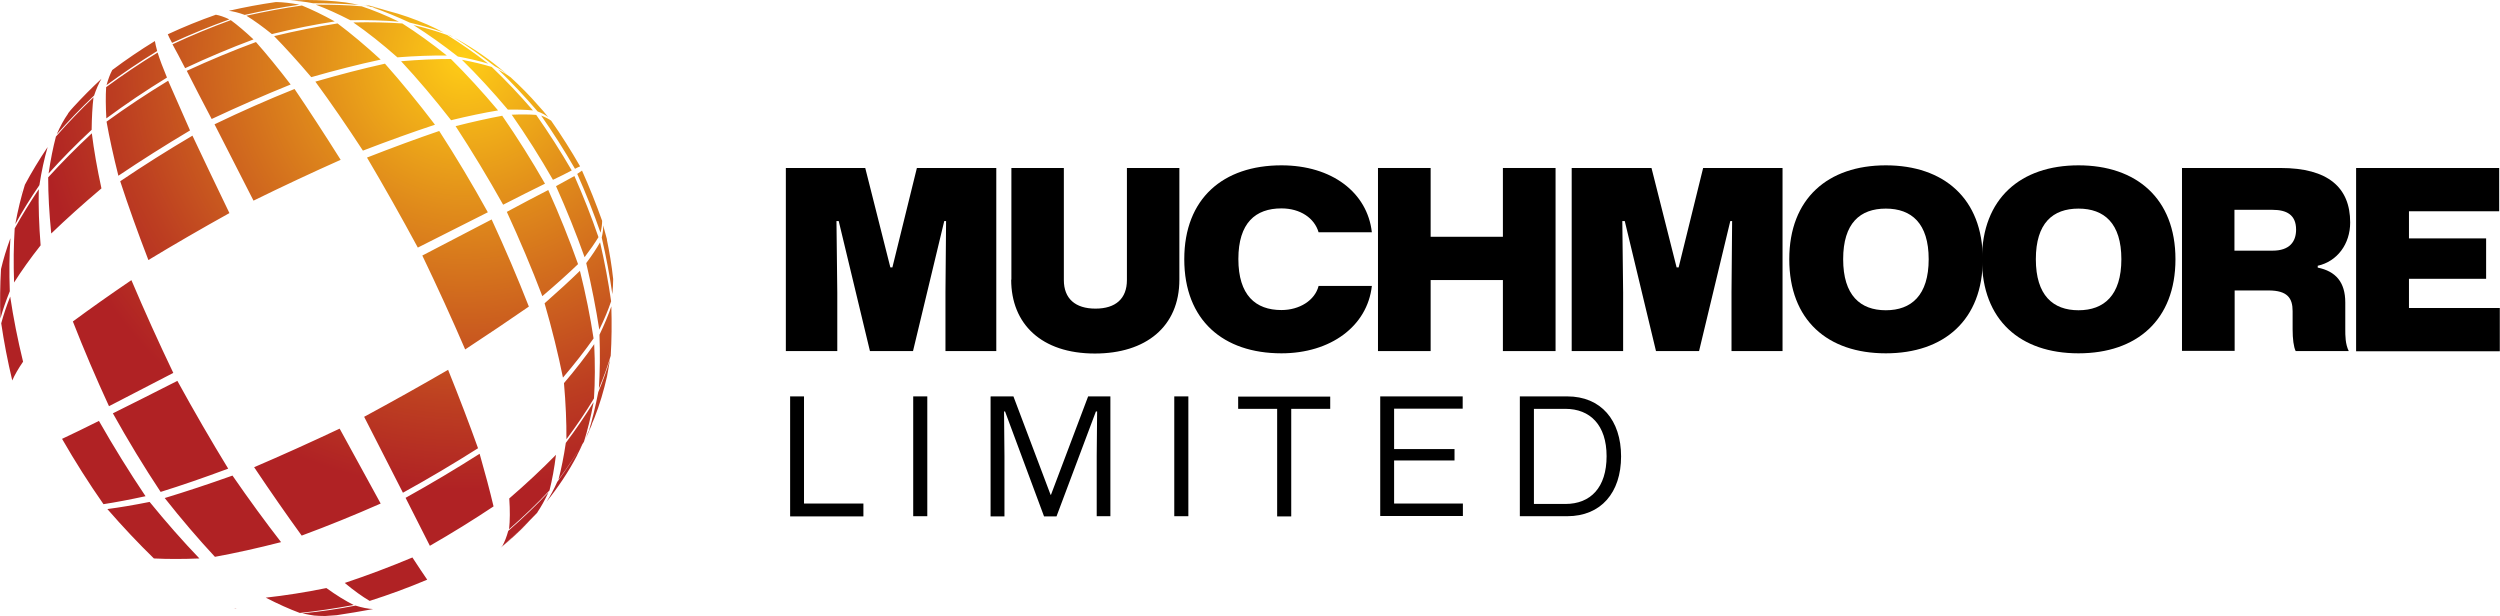 <svg xmlns="http://www.w3.org/2000/svg" xmlns:xlink="http://www.w3.org/1999/xlink" id="Layer_1" data-name="Layer 1" viewBox="0 0 122.48 30.19"><defs><style>      .cls-1, .cls-2 {        stroke-width: 0px;      }      .cls-2 {        fill: url(#radial-gradient);        fill-rule: evenodd;      }    </style><radialGradient id="radial-gradient" cx="731.41" cy="-390.2" fx="731.41" fy="-390.2" r="124.79" gradientTransform="translate(-101.57 69.12) scale(.17)" gradientUnits="userSpaceOnUse"><stop offset="0" stop-color="#ffce16"></stop><stop offset=".36" stop-color="#e08b1b"></stop><stop offset=".8" stop-color="#bd3f21"></stop><stop offset="1" stop-color="#b02224"></stop></radialGradient></defs><g id="_9" data-name="9"><path class="cls-2" d="m28.51,8.35q.55,1.23.99,2.47,0,.25-.08.58-.5-1.45-1.14-2.88.16-.11.23-.16h0Zm-1.51-2.44q.75,1.07,1.42,2.24-.08.03-.25.12-.79-1.37-1.66-2.61.29.11.49.25h0ZM15.03,0c.64,0,1.28.04,1.91.12h0q.32.05.64.12-1.07-.08-2.24-.08-.62-.12-1.14-.13c.27-.01.54-.03.82-.03h0Zm2.73.25c.31.05.6.12.91.19h0q-.27-.05-.55-.11t-.36-.08h0Zm1.23.28c.67.17,1.31.4,1.94.67q.39.17.8.39-.75-.27-1.65-.48-.95-.44-1.83-.75t.74.17h0Zm2.9,1.13c.11.04.2.09.29.15h0s-.04-.01-.09-.04q-.11-.07-.2-.11h0Zm.54.28c.86.48,1.66,1.05,2.4,1.69-.27-.2-.27-.21-.6-.39q-1-.78-1.97-1.39.09.05.17.09h0Zm2.58,1.84c.48.44.95.91,1.38,1.41.23.25.24.27.47.55q-.2-.16-.52-.28-.95-1.11-1.94-2.06c.33.19.35.19.62.39h0Zm4.72,7.95c.13.63.24,1.27.31,1.94q0,.35-.04.74-.19-1.35-.52-2.77.08-.34.07-.6.09.35.19.7h0Zm.01,6.71c-.16.7-.36,1.38-.62,2.04h0q-.13.32-.28.66.27-.88.47-1.93.35-.84.58-1.61-.07.43-.15.84h0Zm-.74,2.35c-.11.27-.23.54-.35.79q.07-.15.13-.32.11-.23.21-.47h0Zm-.72,1.51c-.43.82-.94,1.58-1.51,2.29q.29-.44.53-.98.7-.95,1.25-1.88-.13.29-.27.56h0Zm-1.95,2.81l-.03.03c-.78.8-.79.82-1.69,1.61q.17-.3.29-.74,1.06-.92,1.97-1.89-.27.58-.55.99h0Zm-.39.41c-.44.48-.92.91-1.43,1.33.04-.03.04-.04.08-.08q.71-.6,1.35-1.25h0Zm-9.46,4.62c-.19.01-.37.03-.55.04-.52-.01-.54-.01-1.12-.13q1.27-.12,2.61-.38.48.15.86.17-.92.17-1.79.3h0Zm-4.91-.32s-.08-.03-.12-.03q.05,0,.08.01s.03,0,.04.01h0ZM1,9.5c.03-.07.05-.12.08-.19h0s-.01.04-.03.09t-.05.09h0Zm2.33-3.94c.08-.11.17-.21.27-.32q.64-.7,1.37-1.38-.2.34-.36.82-.99.94-1.83,1.9.25-.58.56-1.02h0ZM.5,14.53q.23,1.55.63,3.19-.35.51-.53.92-.34-1.43-.54-2.8.16-.6.44-1.31H.5Zm.01-2.86q-.08,1.22-.03,2.6-.29.71-.46,1.34-.04-1.26.03-2.43.17-.72.46-1.51h0Zm6.82,12.92q1.23,1.51,2.44,2.77-1.22.05-2.23,0-1.14-1.11-2.28-2.42.92-.12,2.07-.35h0Zm-2.49-3.98q1.1,1.93,2.29,3.7-1.15.25-2.06.39-1.07-1.53-2.03-3.2.79-.37,1.81-.88h0ZM1.9,9.27q-.03,1.26.09,2.75-.75.95-1.3,1.82-.05-1.41.03-2.65.51-.92,1.18-1.92h0Zm.43-2.05q-.24.82-.4,1.85-.68.99-1.18,1.91.19-1.04.47-1.93.48-.9,1.11-1.84h0Zm13.66,21.59q.72.52,1.34.83-1.35.25-2.64.39-.78-.29-1.67-.75,1.45-.16,2.97-.47h0Zm-4.6-5.51q1.23,1.78,2.38,3.26-1.71.44-3.24.72-1.22-1.31-2.46-2.88,1.55-.47,3.32-1.1h0Zm-2.7-4.64q1.23,2.24,2.49,4.3-1.77.66-3.31,1.14-1.22-1.84-2.34-3.85,1.45-.72,3.16-1.59h0Zm-2.25-4.93q.95,2.24,2.05,4.54-1.7.88-3.15,1.63-.96-2.08-1.77-4.15,1.3-.96,2.86-2.02h0Zm-1.94-7.19q.15,1.21.47,2.69-1.35,1.14-2.46,2.21-.15-1.5-.15-2.75.98-1.08,2.14-2.16h0Zm.08-1.77q-.08.68-.09,1.59-1.15,1.07-2.11,2.14.15-1.02.36-1.81.86-.98,1.85-1.93h0Zm15.63,22.55q.43.66.72,1.08-1.4.59-2.82,1.04-.56-.33-1.22-.88,1.65-.55,3.32-1.25h0Zm-3.57-6.32q1.08,1.98,2.01,3.67-1.95.86-3.87,1.57-1.11-1.53-2.33-3.35,2.05-.88,4.19-1.89h0Zm-7.21-14.35q.83,1.76,1.81,3.79-2.07,1.15-3.97,2.3-.79-2.05-1.38-3.86,1.7-1.15,3.55-2.24h0Zm-1.19-2.69q.46,1.06,1.07,2.43-1.83,1.09-3.51,2.22-.37-1.47-.58-2.65,1.45-1.05,3.01-2h0Zm-.52-1.39q.16.51.46,1.23-1.55.95-2.97,2-.05-.88-.01-1.53,1.22-.9,2.53-1.7h0Zm-.13-.55q.03.18.11.48-1.28.79-2.48,1.67.12-.44.28-.74,1-.75,2.09-1.42h0Zm15.91,20.22q.41,1.43.68,2.57-1.5,1-3.12,1.93-.52-1.02-1.19-2.35,1.87-1.04,3.63-2.16h0Zm-1.55-4.13q.83,2.06,1.47,3.85-1.78,1.13-3.68,2.18-.88-1.71-1.9-3.72,2.11-1.14,4.11-2.3h0Zm-7.52-13.75q1.07,1.58,2.26,3.47-2.11.94-4.27,2-1.03-2.01-1.91-3.74,1.95-.94,3.92-1.73h0Zm-1.89-2.3q.78.88,1.7,2.08-1.93.78-3.87,1.69-.7-1.33-1.22-2.36,1.69-.78,3.39-1.41h0Zm-1.23-1.07q.49.36,1.11.94-1.69.63-3.35,1.41-.36-.7-.62-1.17,1.42-.66,2.85-1.18h0Zm-.74-.27q.29.05.67.23-1.42.51-2.81,1.15-.15-.27-.21-.42,1.16-.54,2.36-.96h0Zm16.67,21.55q-.12.98-.32,1.76-.91.96-1.98,1.9.07-.64.01-1.51,1.23-1.06,2.29-2.14h0Zm-3.15-11.51q.99,2.14,1.82,4.26-1.43.99-3.12,2.1-.98-2.27-2.1-4.6,1.82-.95,3.4-1.77h0Zm-2.57-4.34q1.23,1.9,2.38,3.98-1.58.8-3.43,1.73-1.23-2.28-2.49-4.41,1.89-.74,3.53-1.3h0Zm-2.66-3.3q1.2,1.35,2.45,2.99-1.66.55-3.53,1.27-1.2-1.84-2.33-3.38,1.79-.52,3.41-.88h0Zm-2.32-1.97q1,.75,2.11,1.77-1.62.35-3.4.86-.98-1.15-1.82-2.01,1.61-.39,3.1-.62h0Zm-1.75-.88q.74.3,1.61.78-1.5.23-3.08.62-.68-.55-1.25-.9,1.39-.31,2.72-.5h0Zm-1.26-.17q.51.01,1.14.13-1.31.19-2.68.5-.44-.16-.78-.2,1.18-.27,2.31-.43h0Zm15.55,19.62q-.2,1.05-.47,1.92-.55.91-1.25,1.86.21-.79.36-1.8.76-1.02,1.35-1.98h0Zm.03-2.87q.07,1.43-.01,2.67-.59.98-1.35,2,.01-1.26-.12-2.75.86-1.01,1.49-1.92h0Zm-.7-3.59q.43,1.73.67,3.32-.64.91-1.5,1.92-.35-1.74-.9-3.64.99-.87,1.73-1.59h0Zm-1.55-3.95q.82,1.82,1.46,3.63-.75.72-1.75,1.57-.78-2.05-1.74-4.13,1.15-.62,2.03-1.07h0Zm-2.25-3.63q1.1,1.59,2.09,3.32-.9.44-2.05,1.03-1.12-2-2.33-3.85,1.27-.32,2.29-.51h0Zm-2.52-2.79q1.16,1.15,2.31,2.52-1.03.17-2.3.48-1.23-1.58-2.45-2.89,1.32-.11,2.43-.11h0Zm-2.38-1.74q1.07.68,2.18,1.57-1.11-.01-2.42.09-1.12-.99-2.16-1.71,1.27-.03,2.4.05h0Zm-1.99-.84q.87.29,1.82.75-1.11-.09-2.38-.07-.91-.47-1.69-.76,1.18-.01,2.25.08h0Zm12.23,14.69q.04,1.27-.03,2.43-.23.78-.58,1.61.08-1.23.03-2.64.36-.75.58-1.39h0Zm-.55-3.12q.34,1.47.54,2.88-.21.63-.58,1.39-.24-1.55-.64-3.26.42-.56.68-1.02h0Zm-1.26-3.26q.66,1.49,1.18,3-.27.44-.68.98-.62-1.74-1.4-3.48.53-.29.91-.5h0Zm-1.87-2.99q.92,1.31,1.74,2.72-.37.2-.92.46-.95-1.66-2.02-3.19.7-.03,1.2.01h0Zm-2.18-2.35q1.03.98,2.02,2.13-.52-.05-1.23-.04-1.12-1.33-2.25-2.44.8.15,1.46.35h0Zm-2.19-1.57q1,.62,2.02,1.41-.66-.2-1.49-.35-1.11-.87-2.17-1.54.9.21,1.63.48h0Z"></path></g><g><g><path class="cls-1" d="m38.7,19.42h.69v5.25h2.91v.63h-3.59v-5.87Z"></path><path class="cls-1" d="m44.74,19.42h.69v5.87h-.69v-5.87Z"></path><path class="cls-1" d="m48.55,19.42h1.1l1.82,4.82h.02l1.82-4.82h1.09v5.87h-.67v-2.96l.02-2.17h-.06l-1.93,5.14h-.61l-1.91-5.14h-.05l.02,2.19v2.95h-.68v-5.87Z"></path><path class="cls-1" d="m57.53,19.42h.69v5.87h-.69v-5.87Z"></path><path class="cls-1" d="m62.57,20.03h-1.91v-.6h4.51v.6h-1.91v5.27h-.69v-5.27Z"></path><path class="cls-1" d="m67.62,19.42h4.04v.6h-3.36v1.98h2.96v.56h-2.96v2.11h3.37v.61h-4.05v-5.87Z"></path><path class="cls-1" d="m74.46,19.42h2.32c1.66,0,2.64,1.17,2.64,2.94s-.98,2.93-2.64,2.93h-2.32v-5.87Zm2.23,5.27c1.24,0,2.02-.81,2.02-2.34s-.81-2.32-2.02-2.32h-1.54v4.66h1.54Z"></path></g><g><path class="cls-1" d="m38.5,8.23h3.89l1.23,4.87h.1l1.2-4.87h3.89v8.97h-2.49v-2.89l.03-3.48h-.09l-1.53,6.37h-2.11l-1.53-6.37h-.11l.04,3.5v2.87h-2.52v-8.97Z"></path><path class="cls-1" d="m49.55,13.7v-5.47h2.57v5.49c0,.91.56,1.4,1.55,1.4s1.54-.49,1.54-1.4v-5.49h2.57v5.47c0,2.31-1.65,3.62-4.14,3.62-2.62,0-4.1-1.45-4.1-3.62Z"></path><path class="cls-1" d="m58.02,12.7c0-2.98,1.91-4.6,4.76-4.6,2.47,0,4.21,1.33,4.43,3.28h-2.61c-.2-.69-.89-1.17-1.82-1.17-1.27,0-2.11.71-2.11,2.48s.84,2.5,2.11,2.5c.88,0,1.64-.47,1.82-1.18h2.61c-.22,1.97-2.02,3.3-4.43,3.3-2.85,0-4.76-1.62-4.76-4.61Z"></path><path class="cls-1" d="m67.51,8.23h2.58v3.37h3.54v-3.37h2.58v8.97h-2.58v-3.48h-3.54v3.48h-2.58v-8.97Z"></path><path class="cls-1" d="m77.02,8.23h3.89l1.23,4.87h.1l1.2-4.87h3.89v8.97h-2.5v-2.89l.03-3.48h-.09l-1.53,6.37h-2.11l-1.53-6.37h-.12l.04,3.5v2.87h-2.52v-8.97Z"></path><path class="cls-1" d="m87.66,12.7c0-2.98,1.9-4.6,4.73-4.6s4.75,1.62,4.75,4.6-1.9,4.61-4.75,4.61-4.73-1.62-4.73-4.61Zm6.83,0c0-1.76-.84-2.48-2.1-2.48s-2.09.71-2.09,2.48.84,2.5,2.09,2.5,2.1-.73,2.1-2.5Z"></path><path class="cls-1" d="m97.1,12.7c0-2.98,1.9-4.6,4.73-4.6s4.75,1.62,4.75,4.6-1.9,4.61-4.75,4.61-4.73-1.62-4.73-4.61Zm6.83,0c0-1.76-.84-2.48-2.1-2.48s-2.09.71-2.09,2.48.84,2.5,2.09,2.5,2.1-.73,2.1-2.5Z"></path><path class="cls-1" d="m106.89,8.23h4.84c2.32,0,3.41.95,3.41,2.67,0,1.06-.64,1.91-1.59,2.12v.09c.88.18,1.35.71,1.35,1.71v1.3c0,.34,0,.73.17,1.08h-2.6c-.1-.2-.15-.6-.15-1.07v-.89c0-.63-.25-1.01-1.18-1.01h-1.66v2.96h-2.58v-8.97Zm4.45,4.05c.83,0,1.15-.44,1.15-1.03,0-.73-.47-.97-1.15-.97h-1.87v2h1.87Z"></path><path class="cls-1" d="m115.44,8.23h7v2.12h-4.42v1.33h3.78v1.98h-3.78v1.43h4.45v2.12h-7.04v-8.97Z"></path></g></g></svg>